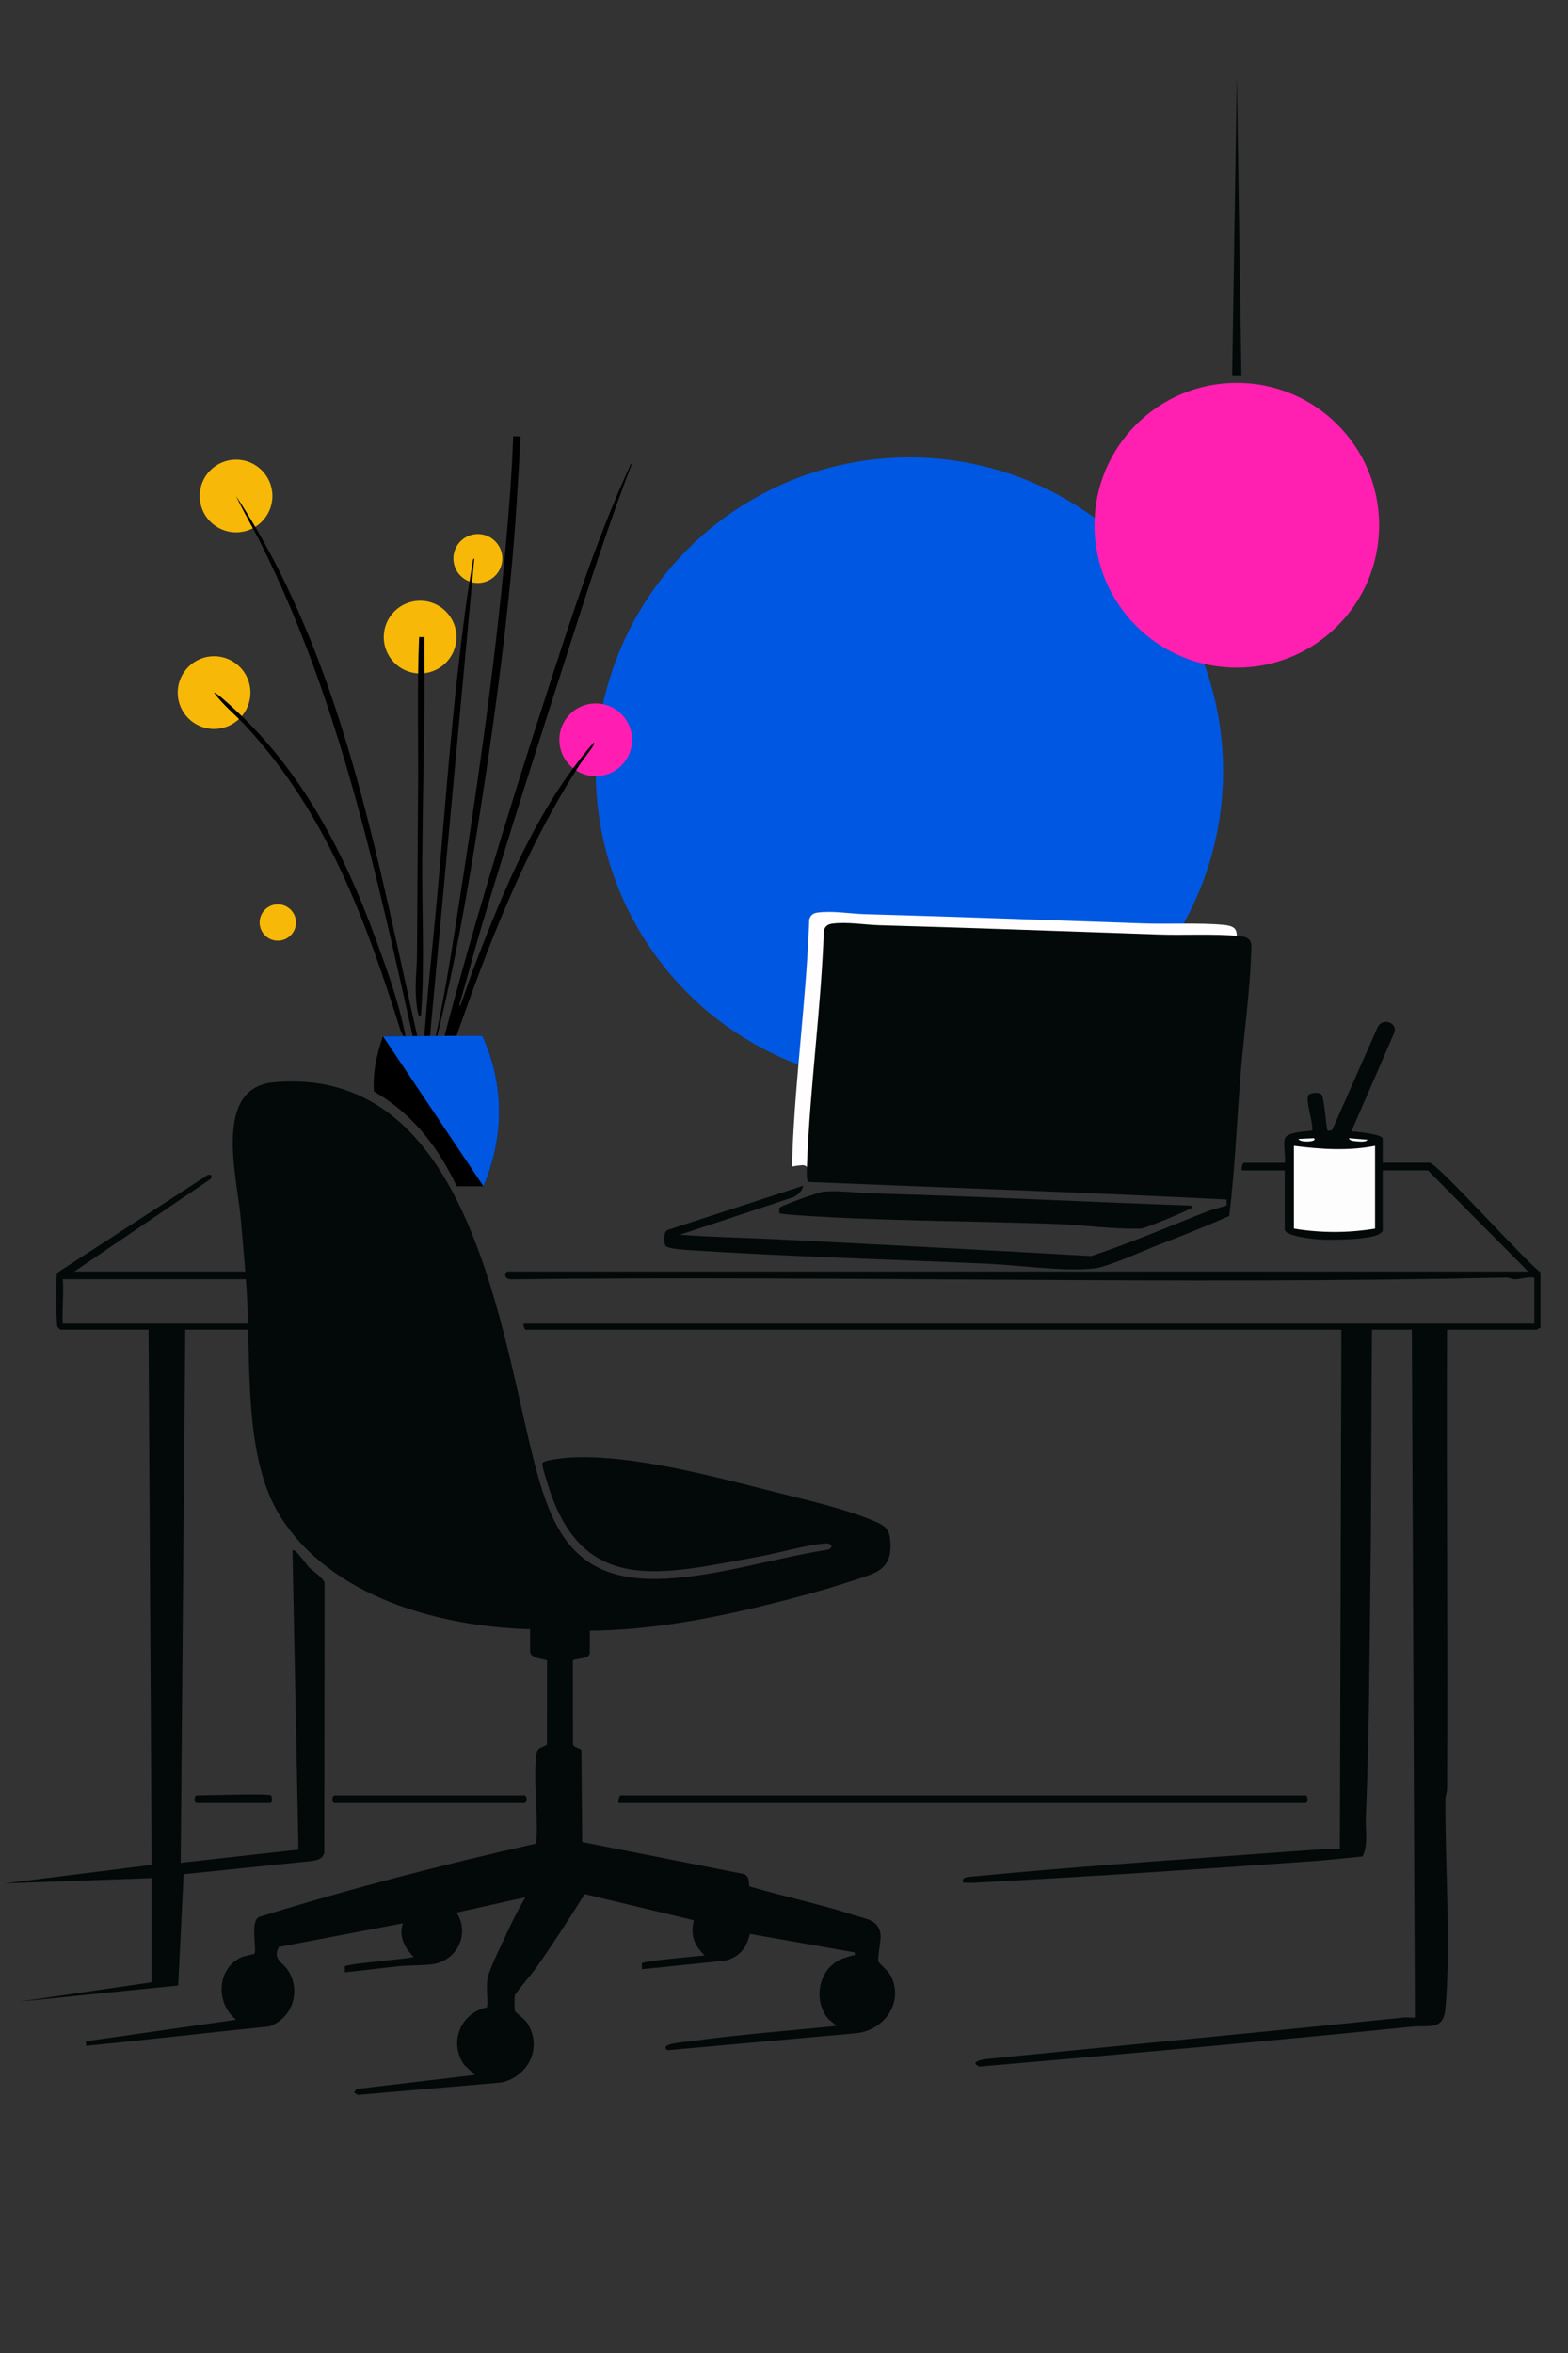 <?xml version="1.0" encoding="UTF-8"?>
<svg xmlns="http://www.w3.org/2000/svg" viewBox="0 0 1024 1536">
  <rect x="0" y="0" width="1024" height="1536" fill="#333333" stroke="none"/>
  <defs>
    <style>
      .cls-1 {
        fill: #0057e2;
      }

      .cls-2 {
        fill: #fffdfd;
      }

      .cls-3 {
        fill: #ff1eb1;
      }

      .cls-4 {
        fill: #ff1fb0;
      }

      .cls-5 {
        fill: #030909;
      }

      .cls-6 {
        fill: #fdfdfd;
      }

      .cls-7 {
        fill: #f7b808;
      }
    </style>
  </defs>
  <g id="Layer_1_copy" data-name="Layer 1 copy">
    <circle class="cls-1" cx="593.9" cy="503.41" r="204.86"/>
    <path class="cls-2" d="M799,603.74c-16.26-1.49-35.48-.35-52.08-.92-60.64-2.08-121.23-4.36-181.95-6.05-9.93-.28-21.03-2.35-31.06-1.04-2.8.36-4.7,1.73-5.43,4.57-1.81,51.03-9.07,102.02-11.01,152.99-.06,1.54-.32,5.44-.03,8.19,2.03-.38,4.08-.68,6.17-.87,2.86-.27,4.49,1.8,4.76,4.14,87.7,3.6,175.47,6.56,263.09,11.03-.08.48-.02,1.17.03,1.85.21,0,.41,0,.62,0,.16,0,.33-.01.49-.01.05,0,.1,0,.15.01.5,0,.99,0,1.49,0,2.9-27,4.09-54.24,6.22-81.33,2.04-25.94,5.97-53.19,6.98-79.02.35-8.89,1.69-12.6-8.45-13.53Z"/>
    <path class="cls-5" d="M99,1294v-68l-95.97,3.45,96.01-12.11-2.04-349.33h-57.5c-.17,0-1.76-1.54-1.98-2.02-.86-1.85-1.04-29.03-.56-32.53.15-1.1.1-2.17.98-3.02l97.61-63.4c2.52-.42,2.91-.11,2.34,2.35l-89.38,60.62h114.5c.33,1.31-.19,5-1.5,5H41c.78,9.37-.52,19.34,0,29h123c.2,0,.2,4,0,4h-43l-3,347.99,76.92-8.62-3.92-195.37c1.59-1.7,9.41,9.65,10.35,10.64,2.52,2.66,9.94,7.29,10.62,10.87l-.19,175.76c-1.12,4.54-4.46,4.84-8.41,5.59l-83.43,8.57-3.57,72.66-103.7,10.5"/>
    <path class="cls-5" d="M346.18,1063.49c-59.2-1.63-130.33-20.91-163.42-74.08-23.97-38.5-18.85-100.89-21.59-145.41-1-16.29-2.6-32.72-3.99-49.01-2.26-26.28-18.49-84.84,21.52-88.49,123.35-11.25,146.67,150.97,167.97,239,12.59,52.04,26.27,88.2,88.05,85.03,34.88-1.79,71.48-13.56,105.99-18.95,3.54-1.25,3-4.35-1.9-4.01-12.41.86-30.43,6.27-43.45,8.61-63.3,11.33-116.2,27-138.45-49.92-.65-2.24-3.18-9.58-2.66-11.14.69-2.07,14.63-3.45,17.44-3.62,41.23-2.58,97.76,13.24,138.5,23.48,18.95,4.76,42.45,10.23,60.25,17.75,5.79,2.45,9.9,4.24,10.76,11.24,2.66,21.63-9.93,23.07-26.5,28.54-16.88,5.58-35.8,10.61-53.1,14.9-38.07,9.44-77.02,16.67-116.42,17.08v14.5c0,4.34-10.6,3.41-11.06,5.11l.06,53.89c.01,2.99,4.48,2.79,5.52,4.48l.53,59.97,104.76,20.73c4.24.87,4.12,4.66,4.31,8.19,22.31,6.58,45.79,11.47,67.87,18.63,8.63,2.8,17.62,3.24,17.93,14.16.1,3.36-2.19,14.2-1.38,16.39.5,1.34,6.24,5.83,7.9,9.01,9.03,17.32-3.95,35.65-22.2,37.69l-123.59,11.12c-5.84-4.39,11.15-5.32,13.98-5.72,31.93-4.49,64.28-6.91,96.35-10.15-1.71-2.07-4.17-3.15-5.99-5.5-7.84-10.14-6.31-26.25,3.47-34.52,4.46-3.77,7.76-4.39,13.05-5.96,1.44-.43,1.77.61,1.47-2.01l-68.42-12.07c-2.19,9.08-6.57,14.81-15.76,17.39l-54.82,5.67c.17-1.03-.33-3.49.07-3.93,1.39-1.53,35.98-4.56,40.93-5.08-6.8-6.65-9.53-13.44-7.03-22.96l-71.29-17.1c-10.25,16.33-20.76,32.6-31.87,48.38-1.96,2.78-13.29,16.3-13.61,17.39-.49,1.64-.56,9.11-.04,10.63.31.9,5.99,4.85,7.67,7.33,10.69,15.8,1.51,35.11-16.41,39.26l-93.94,8.11-2.48-1.55,1.66-2.32,77.33-9.18-6.99-6.49c-10.32-14.6-2.44-34.04,14.88-37.61.86-6.21-.97-13.92.59-19.92,1.85-7.13,10.16-23.73,13.67-31.33,3.25-7.02,6.9-14,10.86-20.63l-45,10c8.91,13.81.51,31.41-15.76,33.73-6.67.95-14.82.54-21.73,1.27-11.83,1.24-23.67,2.83-35.5,3.99.17-1.03-.33-3.49.07-3.93,1.52-1.68,39.59-4.62,44.93-6.08-5.79-5.7-10.12-13.74-7-21.98l-81.04,15.45c-4.21,7.95,2.09,9.78,5.48,14.6,9.43,13.42,3.65,31.71-11.61,37.26-39.96,4.06-79.94,8.77-119.83,12.67v-2.99s98-14.02,98-14.02c-13.45-10.82-12.81-33.44,3.61-40.88,1.91-.87,8.02-1.88,8.3-2.2,1.91-2.23-3.16-21.76,3.37-24.13,59.47-18.46,119.92-34.15,180.67-47.82,1.55-18.31-1.9-39.51.05-57.47.65-5.95,2.86-4.27,7.04-7.16l.02-54.71c-.35-1.3-11.06-1.03-11.06-6.11v-14.5Z"/>
    <path class="cls-5" d="M839,743.5c1.35-4.9,13.87-4.7,17.98-5.52.74-4.66-4.59-19.97-2.52-23.02,1.23-1.81,7.34-2.19,8.64-.32,1.81,2.59,3.04,22.56,3.91,23.37.19.18,2.46.16,3.03-.47l29.75-67.25c3.11-5.96,12.84-2.98,10.81,3.75l-27.6,63.47c-.27,2.53.54,1.01,1.05,1.09,2.57.36,18.95,1.63,18.95,4.91v15.5h30.5c5.09,0,62.74,64.58,72.5,71.5v36.5c-.98-.32-2.17,1-2.5,1h-58.5c-.48,99.83.62,199.7.04,299.54-.01,2.36-1.07,4.56-1.08,6.92-.27,43.04,3.61,94.21.08,136.08-1.3,15.44-10.45,11.24-22.53,12.47-93.91,9.54-187.93,17.87-281.98,26.04-6.21-2.81.54-4.38,4.09-4.93,90.95-9.12,181.97-17.72,272.89-27.11,2.48-.26,5.03.13,7.5,0l-2-449.01h-26c-.52,51.5-.34,103.03-.96,154.54-.65,54.34-.78,109.46-3.08,163.92-.36,8.42,1.71,17.8-2.13,25.37-11.06,1.09-22.24,2.37-33.34,3.16-73.42,5.23-147.47,10.2-220.94,14.06-2.17.11-4.39-.15-6.56-.05-1.08-3.54,2.29-3.68,5.51-3.99,76.4-7.41,153.45-12.3,230.01-17.99,3.47-.26,7.02.15,10.49,0l.99-339.01H343.5c-1.06,0-1.9-2.84-1.5-4h660v-30c-4.27-.83-8.51.95-12.45,1.04-1.84.04-3.89-1.17-6.05-1.12-216.35,4.81-433.51-1.39-650.05,1.13-5.54-.64-3.2-5.05-1.95-5.05h666.5l-65.5-66h-29.5v39.5c0,.48-2,1.92-2.72,2.28-6.97,3.49-30.43,3.78-38.82,3.27-3.4-.21-22.46-2.09-22.46-6.54v-38.5h-28c-.33-1.31.19-5,1.5-5h26.5c.74-4.21-1.01-11.83,0-15.5Z"/>
    <path class="cls-5" d="M857.99,743.01l-9.99.49c.74,2.62,13.19,1.94,9.99-.49Z"/>
    <path class="cls-5" d="M892.99,744.01l-11.99-1c.01,1.7,3.31,1.89,4.49,2,1.53.14,6.86.8,7.5-.99Z"/>
    <path class="cls-5" d="M898,748c-17.43,3.45-35.5,2.25-53,0v54c17.46,2.91,35.53,2.91,53,0v-54Z"/>
    <path class="cls-5" d="M777.99,787.01c.52,2.35-.32,1.61-1.29,2.24-2.8,1.82-28.83,12.59-31.28,12.69-17.04.71-38.44-2.36-55.88-2.98-56.85-2.02-116.52-1.86-173.03-5.97-1.21-.09-7.25-.74-7.51-1.01-.12-.12-.2-2.94-.06-3.42.41-1.47,26.09-10.38,28.51-10.61,10.58-1.01,21.64.75,32.06,1.04,69.59,1.95,138.91,5.55,208.48,8.02Z"/>
    <path class="cls-5" d="M404,1177c-.55-.57.23-5,1.5-5h447c1.88,0,1.88,5,0,5h-448.5Z"/>
    <path class="cls-5" d="M218.5,1172h124c1.88,0,1.88,5,0,5h-124c-1.53,0-2.32-4.11,0-5Z"/>
    <path class="cls-5" d="M177,1172c.51.34,1.44,5-.5,5h-48c-1.88,0-1.88-5,0-5,6.27,0,46.49-1.35,48.5,0Z"/>
    <path class="cls-5" d="M802.77,793.77c-15.31,6.72-30.89,12.99-46.52,18.98-9.92,3.8-32.66,14.27-41.74,15.26-19.9,2.16-48.32-2.13-68.96-3.05-65.26-2.9-130.76-4.65-196.03-8.97-3.28-.22-13.95-.8-15.01-2.98s-1.41-9.36,1.77-10.23l88.24-28.75c-.4,3.31-3.65,6.1-6.5,7.49l-74.01,24.48c21.44,1.65,43,1.92,64.48,3.02,67.79,3.48,136.08,6.95,204.13,10.9,26.18-8.66,51.47-19.68,77.14-29.66,2.01-.78,10.76-2.92,11.13-3.37.5-.61-.07-2.8.12-3.88-90.95-4.64-182.05-7.65-273.07-11.44-1.56-1.09-1.01-8.73-.93-11.05,1.94-50.97,9.2-101.96,11.01-152.99.73-2.84,2.62-4.21,5.43-4.57,10.03-1.3,21.13.77,31.06,1.04,60.72,1.69,121.31,3.97,181.95,6.05,16.6.57,35.82-.57,52.08.92,10.14.93,8.8,4.64,8.45,13.53-1.01,25.83-4.94,53.08-6.98,79.02-2.36,30.08-3.56,60.34-7.24,90.26Z"/>
    <path class="cls-6" d="M898,748v54c-17.47,2.91-35.54,2.91-53,0v-54c17.5,2.25,35.57,3.45,53,0Z"/>
    <path class="cls-6" d="M857.99,743.01c3.2,2.43-9.25,3.11-9.99.49l9.99-.49Z"/>
    <path class="cls-6" d="M892.99,744.01c-.64,1.79-5.97,1.13-7.5.99-1.18-.11-4.47-.3-4.49-2l11.99,1Z"/>
    <g>
      <circle class="cls-4" cx="807.71" cy="342.9" r="92.95"/>
      <polygon class="cls-5" points="807.73 49.14 804.69 244.95 810.73 244.95 807.73 49.14"/>
    </g>
    <circle class="cls-7" cx="139.8" cy="452.14" r="23.74"/>
    <circle class="cls-7" cx="274.35" cy="415.9" r="23.74"/>
    <circle class="cls-7" cx="154.16" cy="323.79" r="23.74"/>
    <circle class="cls-3" cx="389.04" cy="482.95" r="23.74"/>
    <circle class="cls-7" cx="181.43" cy="602.22" r="11.87"/>
    <circle class="cls-7" cx="312.07" cy="364.6" r="15.97"/>
  </g>
  <g id="Layer_2_copy" data-name="Layer 2 copy">
    <g>
      <path d="M276.72,682.72c2.05-32.66,5.86-65.27,8.82-97.88,4.53-50.02,8.14-100.15,13.84-150.05,2.55-22.31,5.33-44.76,9.2-66.87.15-.86.13-3.35,1.16-3.32l-29.5,317.88c-1.17.09-2.35.17-3.52.24Z"/>
      <path d="M290,681.65c-.38.04-.75.07-1.13.1,19.95-76.63,43.29-152.48,67.72-227.79,16.05-49.48,32.35-100.66,54-147.92.48-1.05,1.14-3.31,2.19-3.68-15.32,39.73-28.26,80.32-41.28,120.87-19.14,59.61-38.39,119.46-56.4,179.41-5.26,17.52-9.82,35.25-14.99,52.79-.14,1.78.21,1.63.81.12,2.77-6.85,4.94-14.43,7.62-21.44,19.95-52.25,42.06-106.65,79.01-149.2.51-.11.46.71.33,1.02-1.05,2.54-6.6,9.13-8.58,12.17-36.84,56.6-61.11,120.34-83.17,183.92-2.19,0-3.96-.59-6.13-.39Z"/>
      <path d="M273.95,682.89c-.98.05-1.96.09-2.94.14-24.84-111.21-48.93-224.24-99.9-326.75-5.43-10.93-11.77-21.43-16.95-32.49,70.17,106.96,91.97,236.16,119.79,359.1Z"/>
      <path d="M139.8,452.19c5.76,7.98,13.71,14.21,20.41,21.42,52.74,56.8,78.53,126.47,101.46,199.36l3.98,8.11c-3.83-23.01-12.2-46.01-20.22-67.94-21.99-60.11-51.2-115.35-100.46-157.48-.67-.58-4.67-3.94-5.17-3.47Z"/>
      <path d="M335.14,284.82c-.84,23.88-2.7,47.77-4.84,71.57-7.42,82.31-19.79,165.16-32.61,246.77-3.94,25.09-7.99,50.21-13.52,74.99l.15,2.93c12.25-48.42,20.83-97.7,28.58-147.07,8.31-52.93,15.72-106.26,20.86-159.63,2.87-29.81,4.6-59.67,6.23-89.55h-4.84Z"/>
      <path d="M273.69,415.9c-1.32,32.51-.45,65.26-.66,97.89-.23,36.09-.5,72.4-.7,108.58-.05,9.08-1.22,18.35-.75,27.65.1,1.87,1.01,13.42,2.45,13.44,1.25-.83.98-1.83,1.07-3.07,2.25-31.71.41-65.56.63-97.57.23-33.72,1.06-67.87,1.44-101.59.17-15.1-.19-30.23-.03-45.32h-3.46Z"/>
    </g>
    <path d="M298.27,774.36c-14.08-29.62-31.98-49.12-54.07-61.86-.86-12.5,1.83-24.36,5.89-36l64.87-.38c13.78,30.43,15.15,64.14.74,98.25"/>
    <path class="cls-1" d="M250.1,676.49l64.87-.38c13.78,30.43,15.15,64.14.74,98.25"/>
  </g>
</svg>